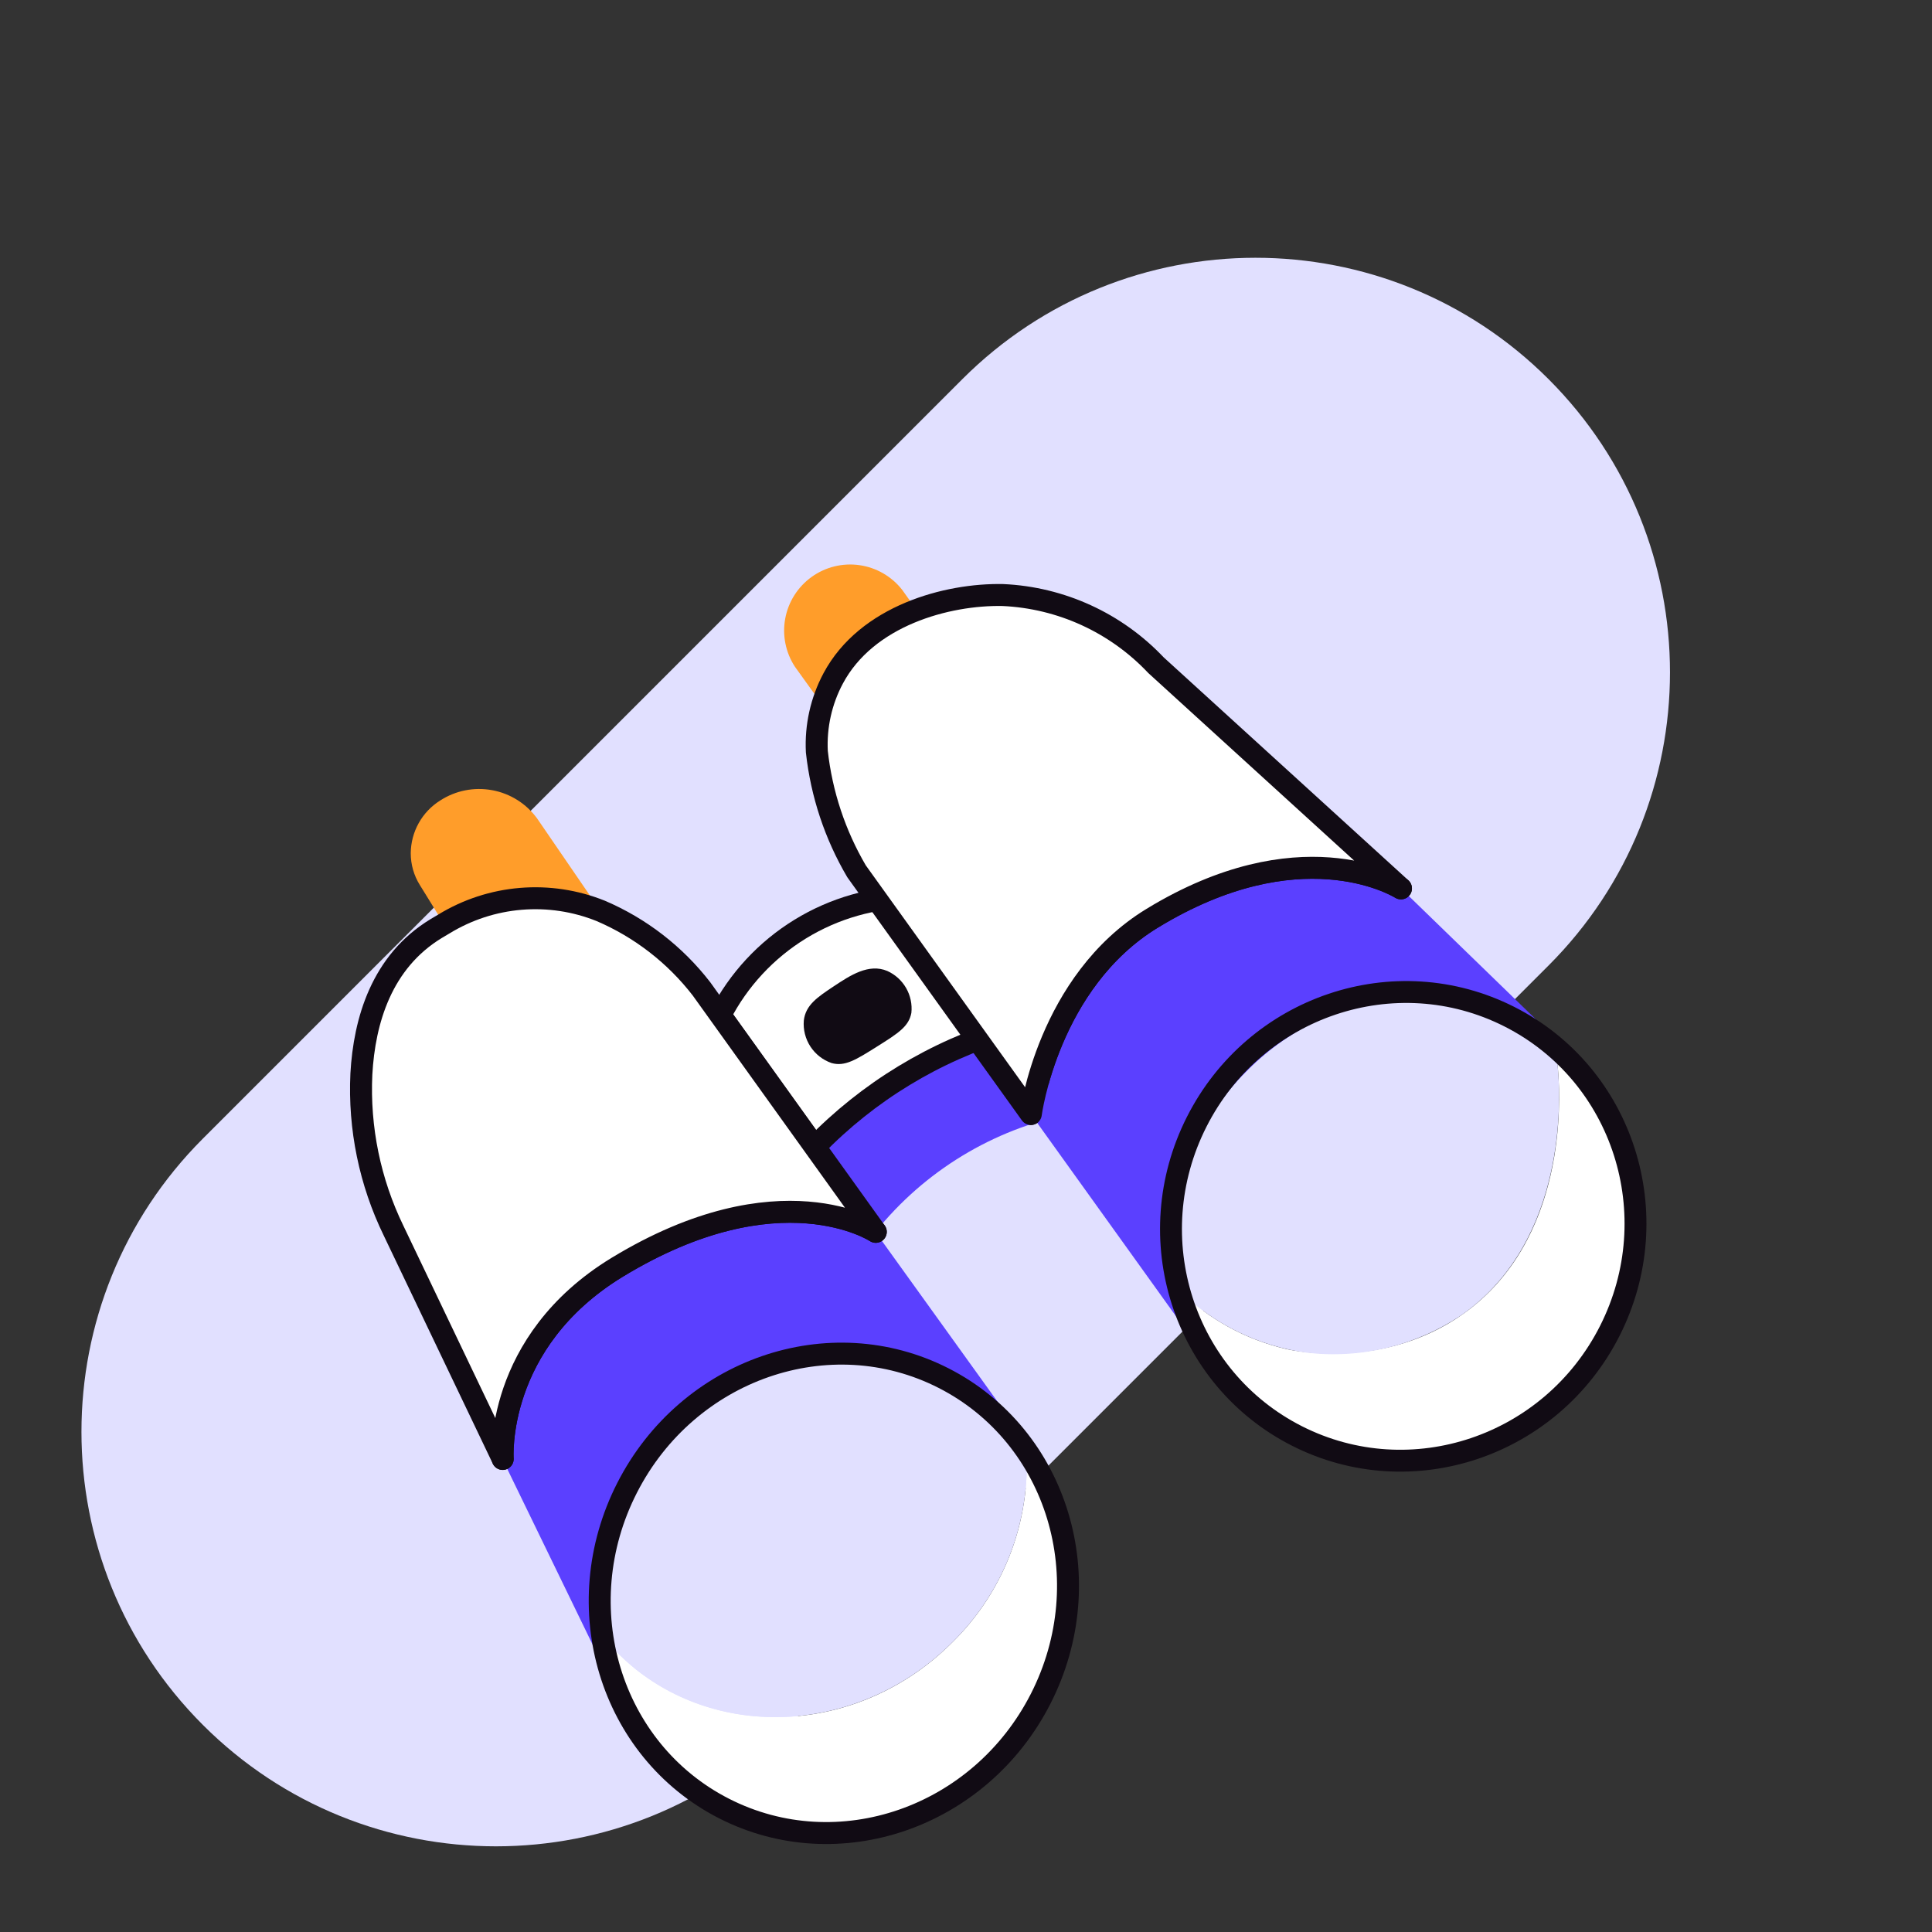 <svg width="88" height="88" viewBox="0 0 88 88" fill="none" xmlns="http://www.w3.org/2000/svg">
<rect x="0" y="0" width="88" height="88" fill="#333333" stroke="none"/>
<path d="M43.83 17.273L9.242 51.861C1.867 59.236 1.866 71.193 9.24 78.567C16.614 85.942 28.571 85.941 35.946 78.566L70.534 43.978C77.909 36.602 77.91 24.646 70.536 17.271C63.162 9.897 51.205 9.898 43.83 17.273Z" fill="#E1E0FF"/>
<path d="M71.371 63.273C67.09 67.549 60.373 67.762 56.357 63.751C55.689 63.086 55.122 62.326 54.673 61.497C54.213 60.635 53.882 59.711 53.691 58.753C55.047 60.088 56.747 61.022 58.601 61.45C58.986 61.538 63.059 62.38 66.628 59.86C71.428 56.467 71.044 49.989 70.982 48.95C70.947 48.409 70.881 47.872 70.784 47.339C71.065 47.55 71.334 47.775 71.59 48.014L71.844 48.259C75.871 52.275 75.647 58.992 71.371 63.273Z" fill="white"/>
<path d="M70.982 48.95C71.039 49.901 71.429 56.436 66.628 59.86C64.541 61.288 62.006 61.91 59.495 61.611C57.303 61.309 55.267 60.307 53.691 58.754C53.349 56.954 53.456 55.098 54.004 53.35C54.553 51.602 55.525 50.017 56.835 48.737C60.752 44.819 66.706 44.305 70.784 47.339C70.881 47.872 70.947 48.41 70.982 48.95Z" fill="#E1E0FF"/>
<path d="M45.466 79.987C41.117 84.33 34.291 84.549 30.217 80.47C29.13 79.384 28.312 78.058 27.828 76.6C27.59 75.892 27.431 75.16 27.355 74.418C27.596 74.723 27.854 75.015 28.129 75.29C28.383 75.545 28.648 75.779 28.919 76.002C33.075 79.327 39.309 78.88 43.377 74.807C44.583 73.622 45.508 72.183 46.086 70.595C46.664 69.007 46.88 67.309 46.718 65.627C49.981 69.726 49.513 75.935 45.466 79.987Z" fill="white"/>
<path d="M43.377 74.807C39.304 78.88 33.049 79.327 28.918 76.002C28.648 75.779 28.399 75.545 28.129 75.29C27.854 75.014 27.596 74.723 27.355 74.417C27.192 72.731 27.408 71.03 27.987 69.438C28.566 67.847 29.493 66.404 30.7 65.216C35.044 60.873 41.871 60.655 45.949 64.733C46.224 65.014 46.481 65.313 46.718 65.627C46.88 67.309 46.664 69.006 46.086 70.595C45.508 72.183 44.582 73.622 43.377 74.807Z" fill="#E1E0FF"/>
<path d="M46.718 65.627C46.48 65.322 46.223 65.032 45.949 64.759C41.871 60.681 35.039 60.899 30.7 65.242C29.493 66.43 28.566 67.873 27.987 69.464C27.408 71.056 27.192 72.757 27.355 74.443C27.431 75.186 27.59 75.918 27.827 76.626L22.897 66.479C22.897 66.479 22.512 61.159 28.118 57.745C35.517 53.246 39.891 56.135 39.891 56.135L46.718 65.627Z" fill="#5B40FF"/>
<path d="M71.59 48.014C71.334 47.775 71.065 47.55 70.784 47.339C66.727 44.305 60.752 44.819 56.835 48.737C55.525 50.017 54.553 51.602 54.004 53.35C53.456 55.098 53.349 56.954 53.692 58.753C53.883 59.711 54.213 60.635 54.673 61.497L46.953 50.742C46.953 50.742 47.732 44.715 52.486 41.822C59.152 37.769 63.506 40.263 63.812 40.466L71.59 48.014Z" fill="#5B40FF"/>
<path d="M42.432 28.74C42.073 28.888 41.726 29.062 41.392 29.259C39.366 30.485 38.852 32.377 38.966 34.205L36.213 30.376C35.785 29.728 35.625 28.94 35.766 28.176C35.906 27.413 36.337 26.733 36.967 26.279C37.597 25.826 38.378 25.633 39.147 25.742C39.915 25.851 40.612 26.253 41.091 26.864L42.432 28.74Z" fill="#FF9D2A"/>
<path d="M39.891 56.109C39.891 56.109 35.517 53.22 28.118 57.72C22.512 61.133 22.897 66.453 22.897 66.453" stroke="#110B14" stroke-linecap="round" stroke-linejoin="round"/>
<path d="M63.812 40.466C63.506 40.279 59.136 37.769 52.486 41.822C47.732 44.715 46.953 50.742 46.953 50.742" stroke="#110B14" stroke-linecap="round" stroke-linejoin="round"/>
<path d="M27.36 41.505C26.207 41.041 24.962 40.853 23.723 40.956C22.485 41.059 21.287 41.449 20.227 42.097L19.125 40.315C18.852 39.879 18.708 39.374 18.709 38.86C18.713 38.381 18.838 37.91 19.071 37.492C19.304 37.073 19.639 36.72 20.045 36.465C20.746 36.009 21.595 35.84 22.418 35.992C23.24 36.143 23.973 36.605 24.466 37.281L27.36 41.505Z" fill="#FF9D2A"/>
<path d="M37.106 52.244L39.881 56.109C42.104 53.339 45.231 51.44 48.713 50.742L45.939 46.877C42.584 47.882 39.543 49.729 37.106 52.244Z" fill="#5B40FF"/>
<path d="M32.805 46.248C33.637 44.629 34.898 43.27 36.45 42.318C38.002 41.366 39.785 40.858 41.606 40.85L45.939 46.877C42.584 47.879 39.542 49.727 37.106 52.243L32.805 46.248Z" fill="white" stroke="#110B14" stroke-linecap="round" stroke-linejoin="round"/>
<path d="M40.416 44.227C39.569 43.868 38.722 44.43 37.979 44.923C37.236 45.417 36.696 45.775 36.613 46.482C36.578 46.899 36.684 47.316 36.912 47.667C37.141 48.018 37.48 48.283 37.875 48.42C38.483 48.591 38.987 48.274 39.953 47.666C40.92 47.058 41.398 46.752 41.512 46.134C41.553 45.741 41.469 45.346 41.272 45.003C41.075 44.661 40.776 44.389 40.416 44.227Z" fill="#110B14"/>
<path d="M47.399 77.379C50.161 71.966 48.183 65.426 42.982 62.773C37.781 60.119 31.325 62.356 28.563 67.77C25.801 73.183 27.779 79.723 32.98 82.376C38.182 85.03 44.637 82.793 47.399 77.379Z" stroke="#110B14" stroke-linecap="round" stroke-linejoin="round"/>
<path d="M73.326 60.616C75.993 55.34 73.943 48.933 68.746 46.306C63.55 43.678 57.174 45.825 54.506 51.101C51.839 56.377 53.889 62.784 59.086 65.412C64.283 68.039 70.658 65.892 73.326 60.616Z" stroke="#110B14" stroke-width="0.997" stroke-linecap="round" stroke-linejoin="round"/>
<path d="M39.891 56.109C39.891 56.109 35.517 53.22 28.118 57.719C22.512 61.133 22.897 66.453 22.897 66.453L17.93 56.062C16.849 53.842 16.343 51.385 16.46 48.919C16.595 46.492 17.38 43.806 19.868 42.294L20.227 42.081C21.287 41.434 22.485 41.043 23.723 40.941C24.962 40.838 26.207 41.026 27.36 41.489C29.169 42.262 30.75 43.486 31.953 45.043L39.891 56.109Z" fill="white" stroke="#110B14" stroke-linecap="round" stroke-linejoin="round"/>
<path d="M63.812 40.465C63.506 40.278 59.136 37.769 52.486 41.822C47.732 44.715 46.953 50.742 46.953 50.742L39.014 39.686C38.034 38.017 37.418 36.16 37.206 34.236C37.148 33.078 37.404 31.925 37.95 30.901C39.477 28.038 43.145 27.051 45.68 27.103C48.331 27.223 50.831 28.369 52.653 30.298L63.812 40.465Z" fill="white" stroke="#110B14" stroke-linecap="round" stroke-linejoin="round"/>
</svg>

